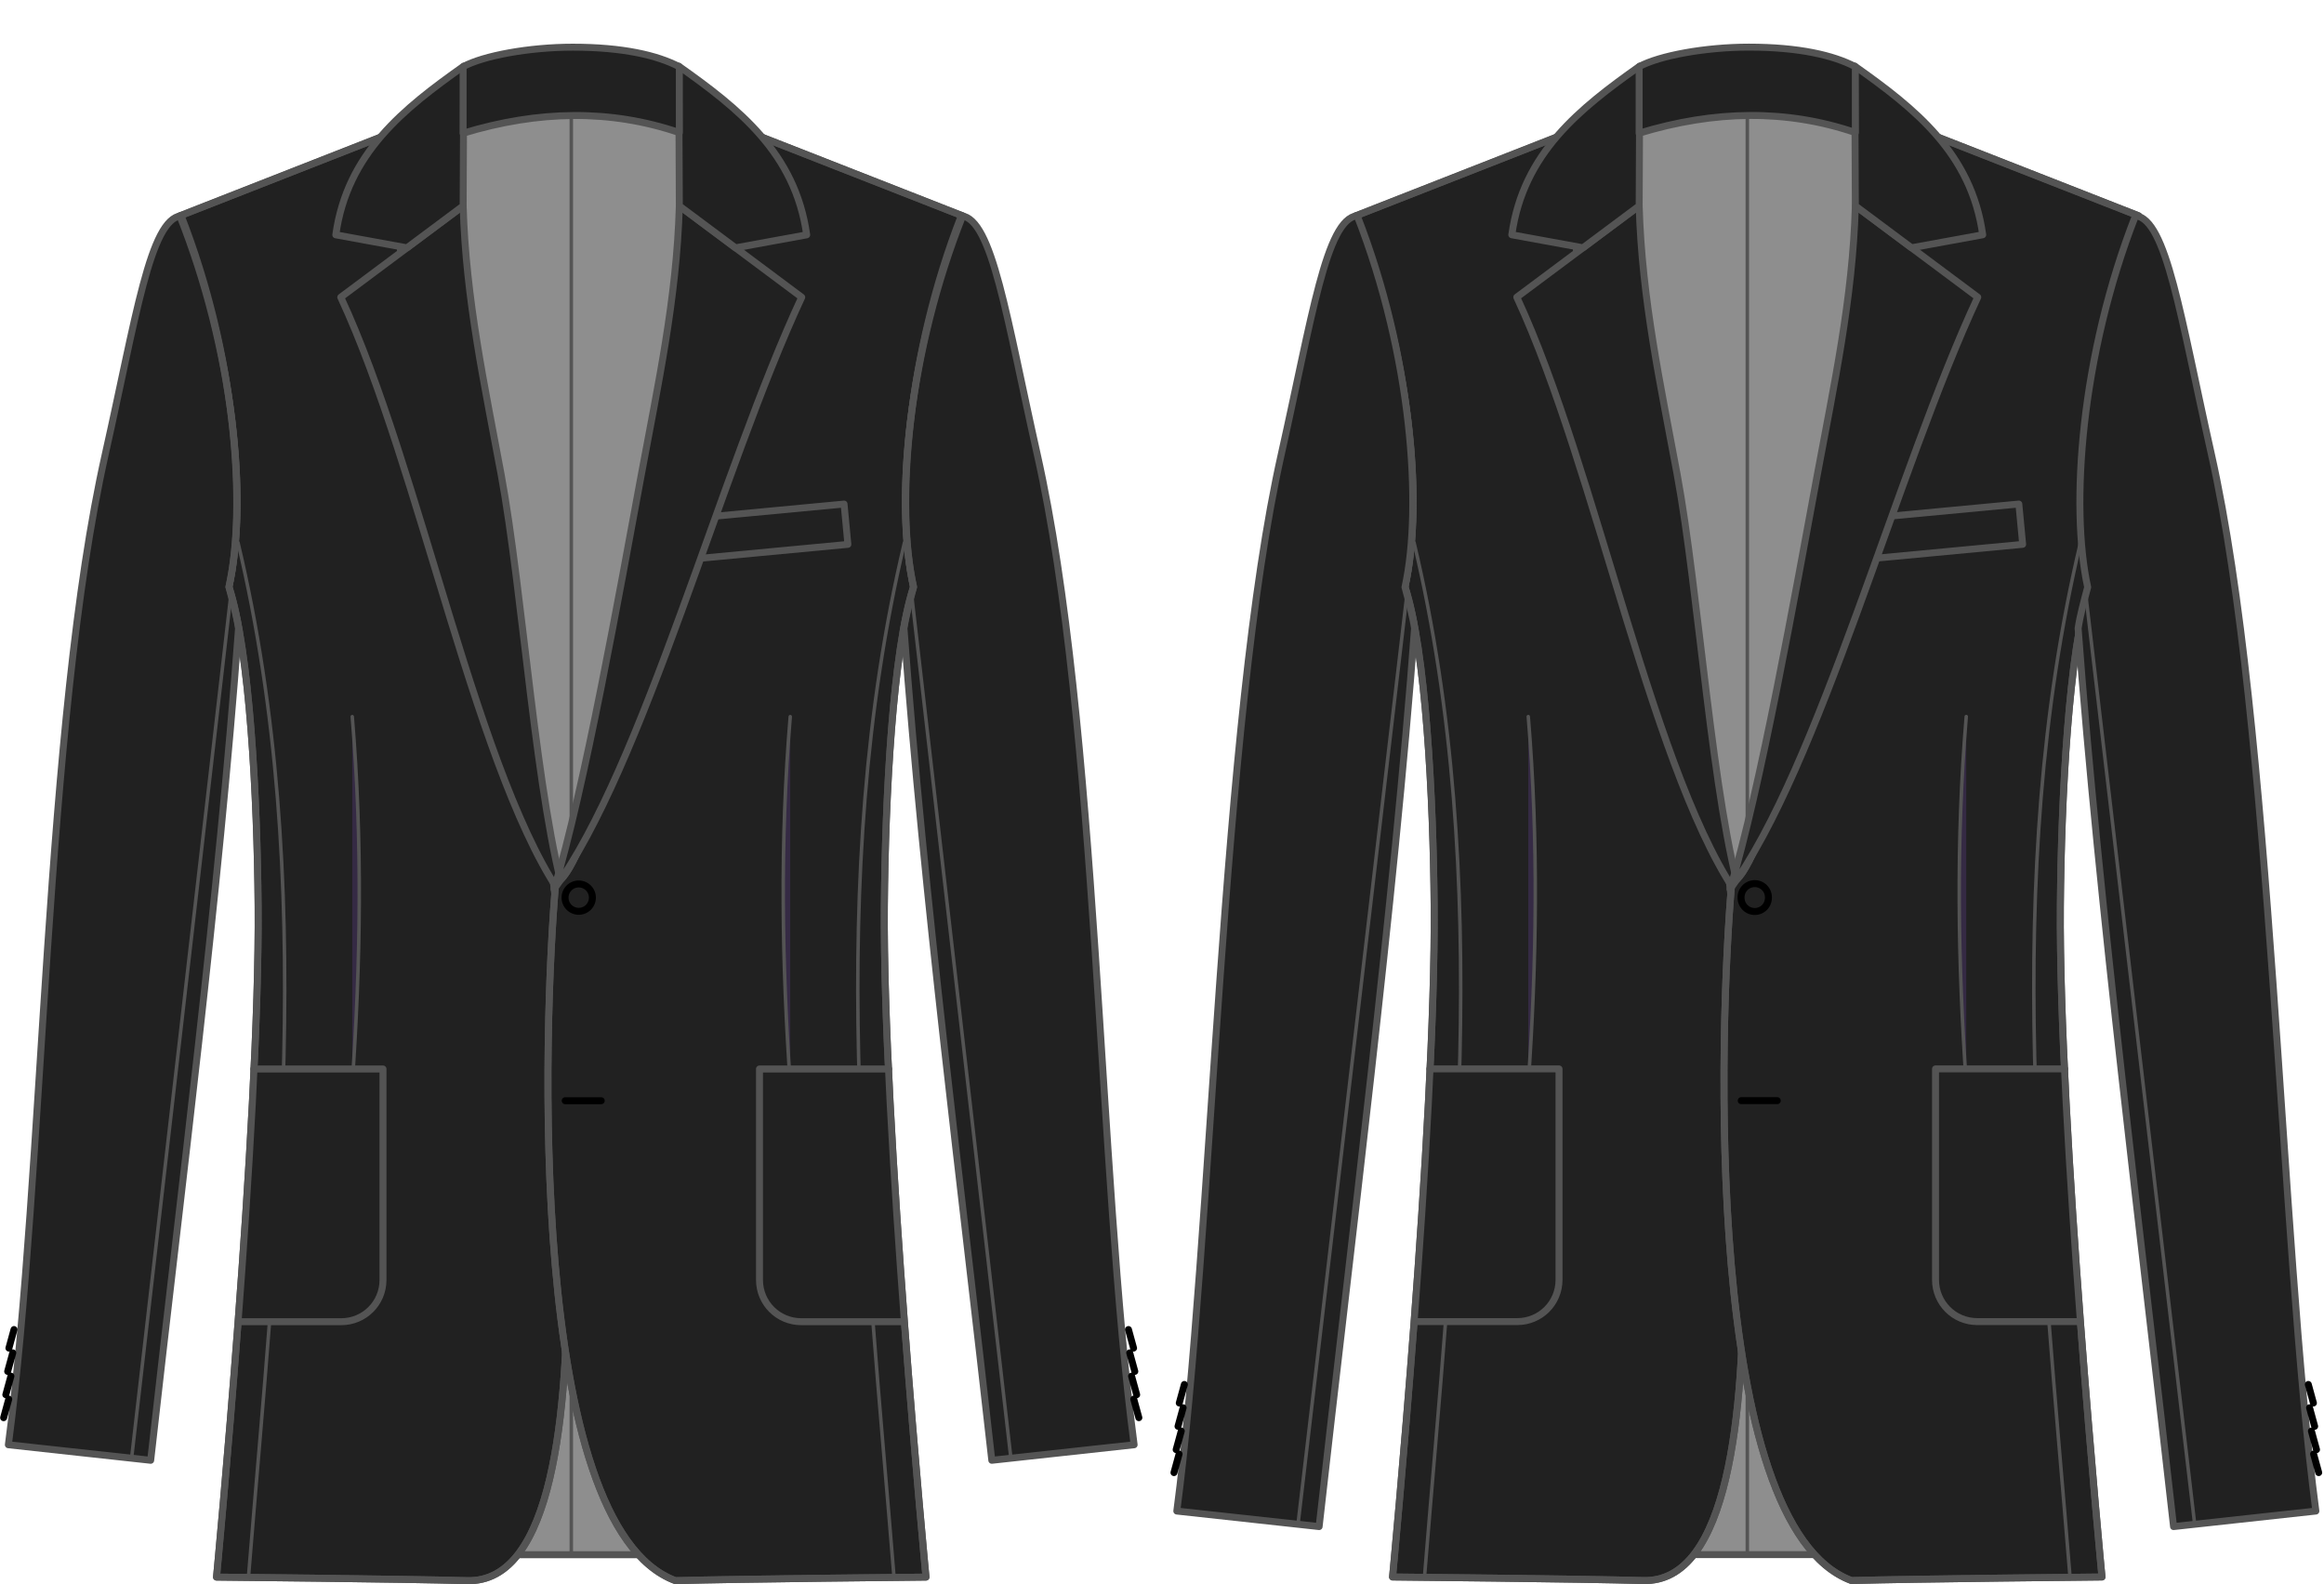<?xml version="1.0" encoding="UTF-8" standalone="no"?>
<!-- Created with Inkscape (http://www.inkscape.org/) -->

<svg
   xmlns:dc="http://purl.org/dc/elements/1.1/"
   xmlns:cc="http://creativecommons.org/ns#"
   xmlns:rdf="http://www.w3.org/1999/02/22-rdf-syntax-ns#"
   xmlns:svg="http://www.w3.org/2000/svg"
   xmlns="http://www.w3.org/2000/svg"
   xmlns:sodipodi="http://sodipodi.sourceforge.net/DTD/sodipodi-0.dtd"
   xmlns:inkscape="http://www.inkscape.org/namespaces/inkscape"
   width="875.018"
   height="596.438"
   id="svg2"
   version="1.1"
   inkscape:version="0.47 r22583"
   sodipodi:docname="lengthbonus.svg">
  <defs
     id="defs4">
    <marker
       inkscape:stockid="Arrow1MstartQR"
       orient="auto"
       refY="0"
       refX="0"
       id="Arrow1MstartQR"
       style="overflow:visible">
      <path
         id="path5084"
         d="M 0,0 5,-5 -12.5,0 5,5 0,0 z"
         style="fill:#ff5b77;fill-rule:evenodd;stroke:#ff5b77;stroke-width:1pt;marker-start:none"
         transform="matrix(0.4,0,0,0.4,4,0)" />
    </marker>
    <marker
       style="overflow:visible"
       id="Arrow1Mend3"
       refX="0"
       refY="0"
       orient="auto"
       inkscape:stockid="Arrow1Mend3">
      <path
         transform="matrix(-0.4,0,0,-0.4,-4,0)"
         style="fill:#ff5b77;fill-rule:evenodd;stroke:#ff5b77;stroke-width:1pt;marker-start:none"
         d="M 0,0 5,-5 -12.5,0 5,5 0,0 z"
         id="path5087" />
    </marker>
    <inkscape:perspective
       id="perspective5431"
       inkscape:persp3d-origin="0.5 : 0.333333 : 1"
       inkscape:vp_z="1 : 0.5 : 1"
       inkscape:vp_y="0 : 1000 : 0"
       inkscape:vp_x="0 : 0.5 : 1"
       sodipodi:type="inkscape:persp3d" />
    <marker
       style="overflow:visible"
       id="Arrow1Sstart6"
       refX="0"
       refY="0"
       orient="auto"
       inkscape:stockid="Arrow1Sstart6">
      <path
         transform="matrix(0.2,0,0,0.2,1.2,0)"
         style="fill:#ff5b77;fill-rule:evenodd;stroke:#ff5b77;stroke-width:1pt;marker-start:none"
         d="M 0,0 5,-5 -12.5,0 5,5 0,0 z"
         id="path8850" />
    </marker>
    <marker
       style="overflow:visible"
       id="Arrow1SendT"
       refX="0"
       refY="0"
       orient="auto"
       inkscape:stockid="Arrow1SendT">
      <path
         transform="matrix(-0.2,0,0,-0.2,-1.2,0)"
         style="fill:#ff5b77;fill-rule:evenodd;stroke:#ff5b77;stroke-width:1pt;marker-start:none"
         d="M 0,0 5,-5 -12.5,0 5,5 0,0 z"
         id="path8853" />
    </marker>
    <inkscape:perspective
       id="perspective6350"
       inkscape:persp3d-origin="0.5 : 0.333333 : 1"
       inkscape:vp_z="1 : 0.5 : 1"
       inkscape:vp_y="0 : 1000 : 0"
       inkscape:vp_x="0 : 0.5 : 1"
       sodipodi:type="inkscape:persp3d" />
    <inkscape:perspective
       id="perspective6350-4"
       inkscape:persp3d-origin="0.5 : 0.333333 : 1"
       inkscape:vp_z="1 : 0.5 : 1"
       inkscape:vp_y="0 : 1000 : 0"
       inkscape:vp_x="0 : 0.5 : 1"
       sodipodi:type="inkscape:persp3d" />
  </defs>
  <sodipodi:namedview
     id="base"
     pagecolor="#ffffff"
     bordercolor="#666666"
     borderopacity="1.0"
     inkscape:pageopacity="0.0"
     inkscape:pageshadow="2"
     inkscape:zoom="0.7"
     inkscape:cx="165.478"
     inkscape:cy="182.921"
     inkscape:document-units="px"
     inkscape:current-layer="g3869-6-5"
     showgrid="false"
     inkscape:window-width="1832"
     inkscape:window-height="1057"
     inkscape:window-x="-8"
     inkscape:window-y="-8"
     inkscape:window-maximized="0" />
  <g
     inkscape:label="Layer 1"
     inkscape:groupmode="layer"
     id="layer1"
     transform="translate(-284.799,153.619)">
    <g
       id="g5893"
       transform="matrix(2.546,0,0,2.546,-614.265,-505.663)" />
    <g
       transform="matrix(2.62,0,0,2.62,-1522.64,-610.914)"
       id="g3773">
      <g
         id="g3869" />
    </g>
    <g
       id="g3869-6-5"
       transform="matrix(2.62,0,0,2.62,-1100.9,-519.723)">
      <rect
         width="39.458"
         height="207.494"
         x="592.593"
         y="155.67"
         id="rect3775-6-12"
         style="fill:#8e8e8e;stroke:#545454;stroke-width:1;stroke-linecap:round;stroke-linejoin:round;stroke-miterlimit:4;stroke-opacity:1;stroke-dasharray:none;stroke-dashoffset:0" />
      <path
         d="M 610.993,156.236 610.993,362.774"
         id="path3777-9-81"
         style="fill:#86739c;fill-opacity:1;stroke:#545454;stroke-width:0.5;stroke-linecap:round;stroke-linejoin:round;stroke-miterlimit:4;stroke-opacity:1;stroke-dasharray:none;stroke-dashoffset:0" />
      <g
         transform="matrix(-1,0,0,1,1221.97,0)"
         id="g3779-4-8">
        <path
           d="M 638.304,159.416 667.232,170.755 C 659.593,189.972 657.36,211.512 660.179,224.059 657.19,233.211 656.108,254.365 655.983,269.951 655.73,301.264 661.964,366.38 661.964,366.38 661.964,366.38 634.823,366.642 625.961,366.894 613.521,367.249 611.518,342.413 611.518,321.915 611.518,321.915 610.773,286.982 613.616,265.099 621.094,263.589 638.304,159.416 638.304,159.416 z"
           id="path3781-1-5"
           style="fill:#212121;fill-opacity:1;stroke:#545454;stroke-width:1;stroke-linecap:round;stroke-linejoin:round;stroke-miterlimit:4;stroke-opacity:1;stroke-dasharray:none;stroke-dashoffset:0" />
        <path
           d="M 667.048,170.733 C 671.516,171.281 673.51,185.231 677.954,205.031 686.658,243.819 686.734,308.343 691.875,347.362 L 671.423,349.594 C 666.953,309.641 661.714,269.37 658.799,230.038 659.086,228.159 659.658,226.084 660.172,224.126 657.638,212.505 659.189,190.817 667.048,170.733 z"
           id="path3783-6-2"
           style="fill:#212121;fill-opacity:1;stroke:#545454;stroke-width:1;stroke-linecap:round;stroke-linejoin:round;stroke-miterlimit:4;stroke-opacity:1;stroke-dasharray:none;stroke-dashoffset:0" />
        <path
           d="M 642.457,242.725 C 640.965,260.691 641.262,278.21 642.457,295.505"
           id="path3785-5-6"
           style="fill:#653f95;fill-opacity:0.302;stroke:#545454;stroke-width:0.5;stroke-linecap:round;stroke-linejoin:round;stroke-miterlimit:4;stroke-opacity:1;stroke-dasharray:none;stroke-dashoffset:0" />
        <path
           d="M 659.882,225.047 674.151,349.17"
           id="path3787-7-4"
           style="fill:#653f95;fill-opacity:0.302;stroke:#545454;stroke-width:0.5;stroke-linecap:round;stroke-linejoin:round;stroke-miterlimit:4;stroke-opacity:1;stroke-dasharray:none;stroke-dashoffset:0" />
        <path
           d="M 658.872,217.724 C 647.339,266.302 653.33,316.341 657.357,366.216"
           id="path3789-7-1"
           style="fill:none;stroke:#545454;stroke-width:0.5;stroke-linecap:round;stroke-linejoin:round;stroke-miterlimit:4;stroke-opacity:1;stroke-dasharray:none;stroke-dashoffset:0" />
        <path
           d="M 658.556,329.677 644.038,329.677 C 640.714,329.677 638.038,327.001 638.038,323.677 L 638.038,293.359 656.599,293.359"
           id="path3791-1-6"
           style="fill:#212121;fill-opacity:1;stroke:#545454;stroke-width:1;stroke-linecap:round;stroke-linejoin:round;stroke-miterlimit:4;stroke-opacity:1;stroke-dashoffset:0" />
        <path
           d="M 638.304,159.416 667.232,170.755 C 659.593,189.972 657.36,211.512 660.179,224.059 657.19,233.211 656.108,254.365 655.983,269.951 655.73,301.264 661.964,366.38 661.964,366.38 661.964,366.38 634.823,366.642 625.961,366.894 613.521,367.249 611.518,342.413 611.518,321.915 611.518,321.915 611.026,285.719 613.869,263.836 621.347,262.326 638.304,159.416 638.304,159.416 z"
           id="path3793-4-5"
           style="fill:none;stroke:#545454;stroke-width:1;stroke-linecap:round;stroke-linejoin:round;stroke-miterlimit:4;stroke-opacity:1;stroke-dasharray:none;stroke-dashoffset:0" />
        <path
           d="M 626.518,169.326 644.107,182.451 C 632.508,207.318 624.465,252.018 611.669,269.406 616.016,255.134 617.933,224.821 621.066,207.886 623.391,195.319 626.141,182.728 626.518,169.326 z"
           id="path3795-0-9"
           style="fill:#212121;fill-opacity:1;stroke:#545454;stroke-width:1;stroke-linecap:round;stroke-linejoin:round;stroke-miterlimit:4;stroke-opacity:1;stroke-dasharray:none;stroke-dashoffset:0" />
        <path
           d="M 626.429,149.237 C 635.011,155.305 643.178,161.713 644.821,173.482 L 634.595,175.351 626.518,169.328 626.429,149.237 z"
           id="path3797-4-8"
           style="fill:#212121;fill-opacity:1;stroke:#545454;stroke-width:1;stroke-linecap:round;stroke-linejoin:round;stroke-miterlimit:4;stroke-opacity:1;stroke-dasharray:none;stroke-dashoffset:0" />
        <path
           d="M 691.063,330.804 691.795,333.472"
           id="path3799-9-3"
           style="fill:none;stroke:#000000;stroke-width:1;stroke-linecap:round;stroke-linejoin:round;stroke-miterlimit:4;stroke-opacity:1;stroke-dasharray:none;stroke-dashoffset:0" />
        <path
           d="M 691.242,334.152 691.974,336.82"
           id="path3801-1-5"
           style="fill:none;stroke:#000000;stroke-width:1;stroke-linecap:round;stroke-linejoin:round;stroke-miterlimit:4;stroke-opacity:1;stroke-dasharray:none;stroke-dashoffset:0" />
        <path
           d="M 691.51,337.5 692.242,340.168"
           id="path3803-6-1"
           style="fill:none;stroke:#000000;stroke-width:1;stroke-linecap:round;stroke-linejoin:round;stroke-miterlimit:4;stroke-opacity:1;stroke-dasharray:none;stroke-dashoffset:0" />
        <path
           d="M 691.823,340.804 692.555,343.472"
           id="path3805-7-0"
           style="fill:none;stroke:#000000;stroke-width:1;stroke-linecap:round;stroke-linejoin:round;stroke-miterlimit:4;stroke-opacity:1;stroke-dasharray:none;stroke-dashoffset:0" />
      </g>
      <path
         d="M 638.304,159.416 667.232,170.755 C 659.593,189.972 657.36,211.512 660.179,224.059 657.19,233.211 656.108,254.365 655.983,269.951 655.73,301.264 661.964,366.38 661.964,366.38 661.964,366.38 634.823,366.642 625.961,366.894 604.638,358.969 606.931,287.115 608.755,266.551 616.233,265.041 638.304,159.416 638.304,159.416 z"
         id="path3809-0-6"
         style="fill:#212121;fill-opacity:1;stroke:#545454;stroke-width:1;stroke-linecap:round;stroke-linejoin:round;stroke-miterlimit:4;stroke-opacity:1;stroke-dasharray:none;stroke-dashoffset:0" />
      <path
         d="M 667.048,170.733 C 671.516,171.281 673.51,185.231 677.954,205.031 686.658,243.819 686.734,308.343 691.875,347.362 L 671.423,349.594 C 666.953,309.641 661.714,269.37 658.799,230.038 659.086,228.159 659.658,226.084 660.172,224.126 657.638,212.505 659.189,190.817 667.048,170.733 z"
         id="path3811-8-09"
         style="fill:#212121;fill-opacity:1;stroke:#545454;stroke-width:1;stroke-linecap:round;stroke-linejoin:round;stroke-miterlimit:4;stroke-opacity:1;stroke-dasharray:none;stroke-dashoffset:0" />
      <rect
         width="24.004"
         height="5.821"
         x="603.111"
         y="272.208"
         transform="matrix(0.996,-0.094,0.094,0.996,0,0)"
         id="rect3813-8-5"
         style="fill:#212121;fill-opacity:0.302;stroke:#545454;stroke-width:0.987;stroke-linecap:round;stroke-linejoin:round;stroke-miterlimit:4;stroke-opacity:1;stroke-dasharray:none;stroke-dashoffset:0" />
      <path
         d="M 642.457,242.725 C 640.965,260.691 641.262,278.21 642.457,295.505"
         id="path3815-9-8"
         style="fill:#653f95;fill-opacity:0.302;stroke:#545454;stroke-width:0.5;stroke-linecap:round;stroke-linejoin:round;stroke-miterlimit:4;stroke-opacity:1;stroke-dasharray:none;stroke-dashoffset:0" />
      <path
         d="M 659.882,225.047 674.151,349.17"
         id="path3817-2-82"
         style="fill:#653f95;fill-opacity:0.302;stroke:#545454;stroke-width:0.5;stroke-linecap:round;stroke-linejoin:round;stroke-miterlimit:4;stroke-opacity:1;stroke-dasharray:none;stroke-dashoffset:0" />
      <path
         d="M 658.872,217.724 C 647.339,266.302 653.33,316.341 657.357,366.216"
         id="path3819-7-1"
         style="fill:none;stroke:#545454;stroke-width:0.5;stroke-linecap:round;stroke-linejoin:round;stroke-miterlimit:4;stroke-opacity:1;stroke-dasharray:none;stroke-dashoffset:0" />
      <path
         d="M 658.556,329.677 644.038,329.677 C 640.714,329.677 638.038,327.001 638.038,323.677 L 638.038,293.359 656.599,293.359"
         id="path3821-4-5"
         style="fill:#212121;fill-opacity:1;stroke:#545454;stroke-width:1;stroke-linecap:round;stroke-linejoin:round;stroke-miterlimit:4;stroke-opacity:1;stroke-dashoffset:0" />
      <path
         d="M 638.304,159.416 667.232,170.755 C 659.593,189.972 657.36,211.512 660.179,224.059 657.19,233.211 656.108,254.365 655.983,269.951 655.73,301.264 661.964,366.38 661.964,366.38 661.964,366.38 634.823,366.642 625.961,366.894 604.638,358.969 606.931,287.115 608.755,266.551 616.233,265.041 638.304,159.416 638.304,159.416 z"
         id="path6109-5-2"
         style="fill:none;stroke:#545454;stroke-width:1;stroke-linecap:round;stroke-linejoin:round;stroke-miterlimit:4;stroke-opacity:1;stroke-dasharray:none;stroke-dashoffset:0" />
      <path
         d="M 626.518,169.326 644.107,182.451 C 632.508,207.318 621.309,250.123 608.513,267.511 612.86,253.239 617.933,224.821 621.066,207.886 623.391,195.319 626.141,182.728 626.518,169.326 z"
         id="path3825-6-11"
         style="fill:#212121;fill-opacity:1;stroke:#545454;stroke-width:1;stroke-linecap:round;stroke-linejoin:round;stroke-miterlimit:4;stroke-opacity:1;stroke-dasharray:none;stroke-dashoffset:0" />
      <path
         d="M 626.429,149.237 C 635.011,155.305 643.178,161.713 644.821,173.482 L 634.595,175.351 626.518,169.328 626.429,149.237 z"
         id="path3827-9-9"
         style="fill:#212121;fill-opacity:1;stroke:#545454;stroke-width:1;stroke-linecap:round;stroke-linejoin:round;stroke-miterlimit:4;stroke-opacity:1;stroke-dasharray:none;stroke-dashoffset:0" />
      <path
         d="M 691.063,330.804 691.795,333.472"
         id="path3829-9-3"
         style="fill:none;stroke:#000000;stroke-width:1;stroke-linecap:round;stroke-linejoin:round;stroke-miterlimit:4;stroke-opacity:1;stroke-dasharray:none;stroke-dashoffset:0" />
      <path
         d="M 691.242,334.152 691.974,336.82"
         id="path3831-9-5"
         style="fill:none;stroke:#000000;stroke-width:1;stroke-linecap:round;stroke-linejoin:round;stroke-miterlimit:4;stroke-opacity:1;stroke-dasharray:none;stroke-dashoffset:0" />
      <path
         d="M 691.51,337.5 692.242,340.168"
         id="path3833-3-7"
         style="fill:none;stroke:#000000;stroke-width:1;stroke-linecap:round;stroke-linejoin:round;stroke-miterlimit:4;stroke-opacity:1;stroke-dasharray:none;stroke-dashoffset:0" />
      <path
         d="M 691.823,340.804 692.555,343.472"
         id="path3835-0-6"
         style="fill:none;stroke:#000000;stroke-width:1;stroke-linecap:round;stroke-linejoin:round;stroke-miterlimit:4;stroke-opacity:1;stroke-dasharray:none;stroke-dashoffset:0" />
      <path
         d="M 626.428,269.326 A 1.964,1.964 0 1 1 622.5,269.326 1.964,1.964 0 1 1 626.428,269.326 z"
         transform="translate(-12.404,-0.591)"
         id="path3837-7-3"
         style="fill:none;stroke:#000000;stroke-width:1;stroke-linecap:round;stroke-linejoin:round;stroke-miterlimit:4;stroke-opacity:1;stroke-dasharray:none;stroke-dashoffset:0" />
      <path
         d="M 610.117,297.921 615.296,297.921"
         id="path3839-9-2"
         style="fill:none;stroke:#000000;stroke-width:1;stroke-linecap:round;stroke-linejoin:round;stroke-miterlimit:4;stroke-opacity:1;stroke-dasharray:none;stroke-dashoffset:0" />
      <path
         d="M 595.446,158.88 C 606.275,155.58 616.642,155.424 626.518,158.791 L 626.518,149.326 C 623.332,147.66 618.383,146.514 611.205,146.514 604.922,146.514 598.334,147.739 595.446,149.316 L 595.446,158.88 z"
         id="path3841-1-8"
         style="fill:#212121;fill-opacity:1;stroke:#545454;stroke-width:1;stroke-linecap:round;stroke-linejoin:round;stroke-miterlimit:4;stroke-opacity:1;stroke-dasharray:none;stroke-dashoffset:0" />
    </g>
    <rect
       width="103.376"
       height="543.611"
       x="894.486"
       y="-111.885"
       id="rect6561"
       style="fill:#8e8e8e;stroke:#545454;stroke-width:2.62;stroke-linecap:round;stroke-linejoin:round;stroke-miterlimit:4;stroke-opacity:1;stroke-dasharray:none;stroke-dashoffset:0" />
    <path
       d="M 942.691,-110.402 942.691,430.705"
       id="path6563"
       style="fill:#86739c;fill-opacity:1;stroke:#545454;stroke-width:1.31;stroke-linecap:round;stroke-linejoin:round;stroke-miterlimit:4;stroke-opacity:1;stroke-dasharray:none;stroke-dashoffset:0" />
    <path
       style="fill:#212121;fill-opacity:1;stroke:#545454;stroke-width:2.62;stroke-linecap:round;stroke-linejoin:round;stroke-miterlimit:4;stroke-opacity:1;stroke-dasharray:none;stroke-dashoffset:0"
       id="path6567"
       d="M 871.094,-102.071 795.306,-72.364 C 815.319,-22.017 821.169,34.415 813.784,67.287 821.614,91.264 824.449,146.685 824.777,187.519 825.44,269.556 809.107,440.152 809.107,440.152 809.107,440.152 880.214,440.839 903.431,441.499 936.022,442.429 941.27,377.361 941.27,323.659 941.27,323.659 943.222,232.138 935.774,174.807 916.182,170.851 871.094,-102.071 871.094,-102.071 z" />
    <path
       style="fill:#653f95;fill-opacity:0.302;stroke:#545454;stroke-width:1.31;stroke-linecap:round;stroke-linejoin:round;stroke-miterlimit:4;stroke-opacity:1;stroke-dasharray:none;stroke-dashoffset:0"
       id="path6571"
       d="M 860.213,116.19 C 864.122,163.259 863.344,209.157 860.213,254.468" />
    <path
       style="fill:none;stroke:#545454;stroke-width:1.31;stroke-linecap:round;stroke-linejoin:round;stroke-miterlimit:4;stroke-opacity:1;stroke-dasharray:none;stroke-dashoffset:0"
       id="path6575"
       d="M 817.208,50.69 C 847.423,177.959 831.727,309.056 821.177,439.723" />
    <path
       style="fill:#212121;fill-opacity:1;stroke:#545454;stroke-width:2.62;stroke-linecap:round;stroke-linejoin:round;stroke-miterlimit:4;stroke-opacity:1;stroke-dashoffset:0"
       id="path6577"
       d="M 818.036,343.994 856.071,343.994 C 864.78,343.994 871.791,336.984 871.791,328.275 L 871.791,248.845 823.163,248.845" />
    <path
       style="fill:none;stroke:#545454;stroke-width:2.62;stroke-linecap:round;stroke-linejoin:round;stroke-miterlimit:4;stroke-opacity:1;stroke-dasharray:none;stroke-dashoffset:0"
       id="path6579"
       d="M 871.094,-102.071 795.306,-72.364 C 815.319,-22.017 821.169,34.415 813.784,67.287 821.614,91.264 824.449,146.685 824.777,187.519 825.44,269.556 809.107,440.152 809.107,440.152 809.107,440.152 880.214,440.839 903.431,441.499 936.022,442.429 941.27,377.361 941.27,323.659 941.27,323.659 942.559,228.829 935.111,171.498 915.519,167.542 871.094,-102.071 871.094,-102.071 z" />
    <path
       style="fill:#212121;fill-opacity:1;stroke:#545454;stroke-width:2.62;stroke-linecap:round;stroke-linejoin:round;stroke-miterlimit:4;stroke-opacity:1;stroke-dasharray:none;stroke-dashoffset:0"
       id="path6581"
       d="M 901.972,-76.108 855.891,-41.721 C 886.279,23.427 907.35,140.536 940.875,186.091 929.486,148.7 924.464,69.283 916.255,24.916 910.164,-8.009 902.959,-40.996 901.972,-76.108 z" />
    <path
       style="fill:#212121;fill-opacity:1;stroke:#545454;stroke-width:2.62;stroke-linecap:round;stroke-linejoin:round;stroke-miterlimit:4;stroke-opacity:1;stroke-dasharray:none;stroke-dashoffset:0"
       id="path6583"
       d="M 902.205,-128.738 C 879.721,-112.841 858.324,-96.053 854.02,-65.219 L 880.811,-60.323 901.972,-76.102 902.205,-128.738 z" />
    <g
       id="g6673">
      <path
         sodipodi:nodetypes="ccccccc"
         d="M 795.788,-72.421 C 784.082,-70.986 778.858,-34.438 767.215,17.436 744.412,119.056 741.354,313.101 727.885,415.326 L 781.467,421.174 C 793.178,316.501 809.762,185.997 817.399,82.951 816.647,78.028 815.149,72.592 813.802,67.463 820.441,37.017 816.377,-19.803 795.788,-72.421 z"
         id="path6569"
         style="fill:#212121;fill-opacity:1;stroke:#545454;stroke-width:2.62;stroke-linecap:round;stroke-linejoin:round;stroke-miterlimit:4;stroke-opacity:1;stroke-dasharray:none;stroke-dashoffset:0" />
      <path
         sodipodi:nodetypes="cc"
         d="M 814.562,69.875 773.644,419.18"
         id="path6573"
         style="fill:#653f95;fill-opacity:0.302;stroke:#545454;stroke-width:1.31;stroke-linecap:round;stroke-linejoin:round;stroke-miterlimit:4;stroke-opacity:1;stroke-dasharray:none;stroke-dashoffset:0" />
      <path
         d="M 730.728,367.663 728.81,374.652"
         id="path6585"
         style="fill:none;stroke:#000000;stroke-width:2.62;stroke-linecap:round;stroke-linejoin:round;stroke-miterlimit:4;stroke-opacity:1;stroke-dasharray:none;stroke-dashoffset:0" />
      <path
         d="M 730.259,376.434 728.341,383.424"
         id="path6587"
         style="fill:none;stroke:#000000;stroke-width:2.62;stroke-linecap:round;stroke-linejoin:round;stroke-miterlimit:4;stroke-opacity:1;stroke-dasharray:none;stroke-dashoffset:0" />
      <path
         d="M 729.557,385.205 727.639,392.195"
         id="path6589"
         style="fill:none;stroke:#000000;stroke-width:2.62;stroke-linecap:round;stroke-linejoin:round;stroke-miterlimit:4;stroke-opacity:1;stroke-dasharray:none;stroke-dashoffset:0" />
      <path
         d="M 728.737,393.861 726.819,400.851"
         id="path6591"
         style="fill:none;stroke:#000000;stroke-width:2.62;stroke-linecap:round;stroke-linejoin:round;stroke-miterlimit:4;stroke-opacity:1;stroke-dasharray:none;stroke-dashoffset:0" />
    </g>
    <path
       d="M 1014.24,-102.071 1090.03,-72.364 C 1070.02,-22.017 1064.17,34.415 1071.55,67.287 1063.72,91.264 1060.89,146.685 1060.56,187.519 1059.9,269.556 1076.23,440.152 1076.23,440.152 1076.23,440.152 1005.12,440.839 981.906,441.499 926.042,420.736 932.049,232.487 936.828,178.611 956.42,174.655 1014.24,-102.071 1014.24,-102.071 z"
       id="path6593"
       style="fill:#212121;fill-opacity:1;stroke:#545454;stroke-width:2.62;stroke-linecap:round;stroke-linejoin:round;stroke-miterlimit:4;stroke-opacity:1;stroke-dasharray:none;stroke-dashoffset:0" />
    <rect
       width="62.888"
       height="15.251"
       x="973.579"
       y="134.12"
       transform="matrix(0.996,-0.094,0.094,0.996,0,0)"
       id="rect6597"
       style="fill:#212121;fill-opacity:0.302;stroke:#545454;stroke-width:2.586;stroke-linecap:round;stroke-linejoin:round;stroke-miterlimit:4;stroke-opacity:1;stroke-dasharray:none;stroke-dashoffset:0" />
    <path
       d="M 1025.12,116.19 C 1021.21,163.259 1021.99,209.157 1025.12,254.468"
       id="path6599"
       style="fill:#653f95;fill-opacity:0.302;stroke:#545454;stroke-width:1.31;stroke-linecap:round;stroke-linejoin:round;stroke-miterlimit:4;stroke-opacity:1;stroke-dasharray:none;stroke-dashoffset:0" />
    <path
       d="M 1068.13,50.69 C 1037.91,177.959 1053.61,309.056 1064.16,439.723"
       id="path6603"
       style="fill:none;stroke:#545454;stroke-width:1.31;stroke-linecap:round;stroke-linejoin:round;stroke-miterlimit:4;stroke-opacity:1;stroke-dasharray:none;stroke-dashoffset:0" />
    <path
       d="M 1067.3,343.994 1029.27,343.994 C 1020.56,343.994 1013.55,336.984 1013.55,328.275 L 1013.55,248.845 1062.17,248.845"
       id="path6605"
       style="fill:#212121;fill-opacity:1;stroke:#545454;stroke-width:2.62;stroke-linecap:round;stroke-linejoin:round;stroke-miterlimit:4;stroke-opacity:1;stroke-dashoffset:0" />
    <path
       d="M 1014.24,-102.071 1090.03,-72.364 C 1070.02,-22.017 1064.17,34.415 1071.55,67.287 1063.72,91.264 1060.89,146.685 1060.56,187.519 1059.9,269.556 1076.23,440.152 1076.23,440.152 1076.23,440.152 1005.12,440.839 981.906,441.499 926.042,420.736 932.049,232.487 936.828,178.611 956.42,174.655 1014.24,-102.071 1014.24,-102.071 z"
       id="path6607"
       style="fill:none;stroke:#545454;stroke-width:2.62;stroke-linecap:round;stroke-linejoin:round;stroke-miterlimit:4;stroke-opacity:1;stroke-dasharray:none;stroke-dashoffset:0" />
    <path
       d="M 983.365,-76.108 1029.45,-41.721 C 999.058,23.427 969.718,135.572 936.194,181.126 947.583,143.735 960.873,69.283 969.082,24.916 975.173,-8.009 982.378,-40.996 983.365,-76.108 z"
       id="path6609"
       style="fill:#212121;fill-opacity:1;stroke:#545454;stroke-width:2.62;stroke-linecap:round;stroke-linejoin:round;stroke-miterlimit:4;stroke-opacity:1;stroke-dasharray:none;stroke-dashoffset:0" />
    <path
       d="M 983.132,-128.738 C 1005.62,-112.841 1027.01,-96.053 1031.32,-65.219 L 1004.53,-60.323 983.365,-76.102 983.132,-128.738 z"
       id="path6611"
       style="fill:#212121;fill-opacity:1;stroke:#545454;stroke-width:2.62;stroke-linecap:round;stroke-linejoin:round;stroke-miterlimit:4;stroke-opacity:1;stroke-dasharray:none;stroke-dashoffset:0" />
    <path
       d="M 950.631,184.332 A 5.146,5.146 0 1 1 940.341,184.332 5.146,5.146 0 1 1 950.631,184.332 z"
       id="path6621"
       style="fill:none;stroke:#000000;stroke-width:2.62;stroke-linecap:round;stroke-linejoin:round;stroke-miterlimit:4;stroke-opacity:1;stroke-dasharray:none;stroke-dashoffset:0" />
    <path
       d="M 940.396,260.797 953.965,260.797"
       id="path6623"
       style="fill:none;stroke:#000000;stroke-width:2.62;stroke-linecap:round;stroke-linejoin:round;stroke-miterlimit:4;stroke-opacity:1;stroke-dasharray:none;stroke-dashoffset:0" />
    <path
       d="M 901.96,-103.475 C 930.331,-112.121 957.491,-112.529 983.365,-103.708 L 983.365,-128.505 C 975.018,-132.87 962.052,-135.872 943.247,-135.872 926.786,-135.872 909.526,-132.663 901.96,-128.532 L 901.96,-103.475 z"
       id="path6625"
       style="fill:#212121;fill-opacity:1;stroke:#545454;stroke-width:2.62;stroke-linecap:round;stroke-linejoin:round;stroke-miterlimit:4;stroke-opacity:1;stroke-dasharray:none;stroke-dashoffset:0" />
    <g
       id="g6681"
       transform="matrix(-1,0,0,1,1884.64,0)">
      <path
         style="fill:#212121;fill-opacity:1;stroke:#545454;stroke-width:2.62;stroke-linecap:round;stroke-linejoin:round;stroke-miterlimit:4;stroke-opacity:1;stroke-dasharray:none;stroke-dashoffset:0"
         id="path6683"
         d="M 795.788,-72.421 C 784.082,-70.986 778.858,-34.438 767.215,17.436 744.412,119.056 741.354,313.101 727.885,415.326 L 781.467,421.174 C 793.178,316.501 809.762,185.997 817.399,82.951 816.647,78.028 815.149,72.592 813.802,67.463 820.441,37.017 816.377,-19.803 795.788,-72.421 z"
         sodipodi:nodetypes="ccccccc" />
      <path
         style="fill:#653f95;fill-opacity:0.302;stroke:#545454;stroke-width:1.31;stroke-linecap:round;stroke-linejoin:round;stroke-miterlimit:4;stroke-opacity:1;stroke-dasharray:none;stroke-dashoffset:0"
         id="path6685"
         d="M 814.562,69.875 773.644,419.18"
         sodipodi:nodetypes="cc" />
      <path
         style="fill:none;stroke:#000000;stroke-width:2.62;stroke-linecap:round;stroke-linejoin:round;stroke-miterlimit:4;stroke-opacity:1;stroke-dasharray:none;stroke-dashoffset:0"
         id="path6687"
         d="M 730.728,367.663 728.81,374.652" />
      <path
         style="fill:none;stroke:#000000;stroke-width:2.62;stroke-linecap:round;stroke-linejoin:round;stroke-miterlimit:4;stroke-opacity:1;stroke-dasharray:none;stroke-dashoffset:0"
         id="path6689"
         d="M 730.259,376.434 728.341,383.424" />
      <path
         style="fill:none;stroke:#000000;stroke-width:2.62;stroke-linecap:round;stroke-linejoin:round;stroke-miterlimit:4;stroke-opacity:1;stroke-dasharray:none;stroke-dashoffset:0"
         id="path6691"
         d="M 729.557,385.205 727.639,392.195" />
      <path
         style="fill:none;stroke:#000000;stroke-width:2.62;stroke-linecap:round;stroke-linejoin:round;stroke-miterlimit:4;stroke-opacity:1;stroke-dasharray:none;stroke-dashoffset:0"
         id="path6693"
         d="M 728.737,393.861 726.819,400.851" />
    </g>
  </g>
</svg>
